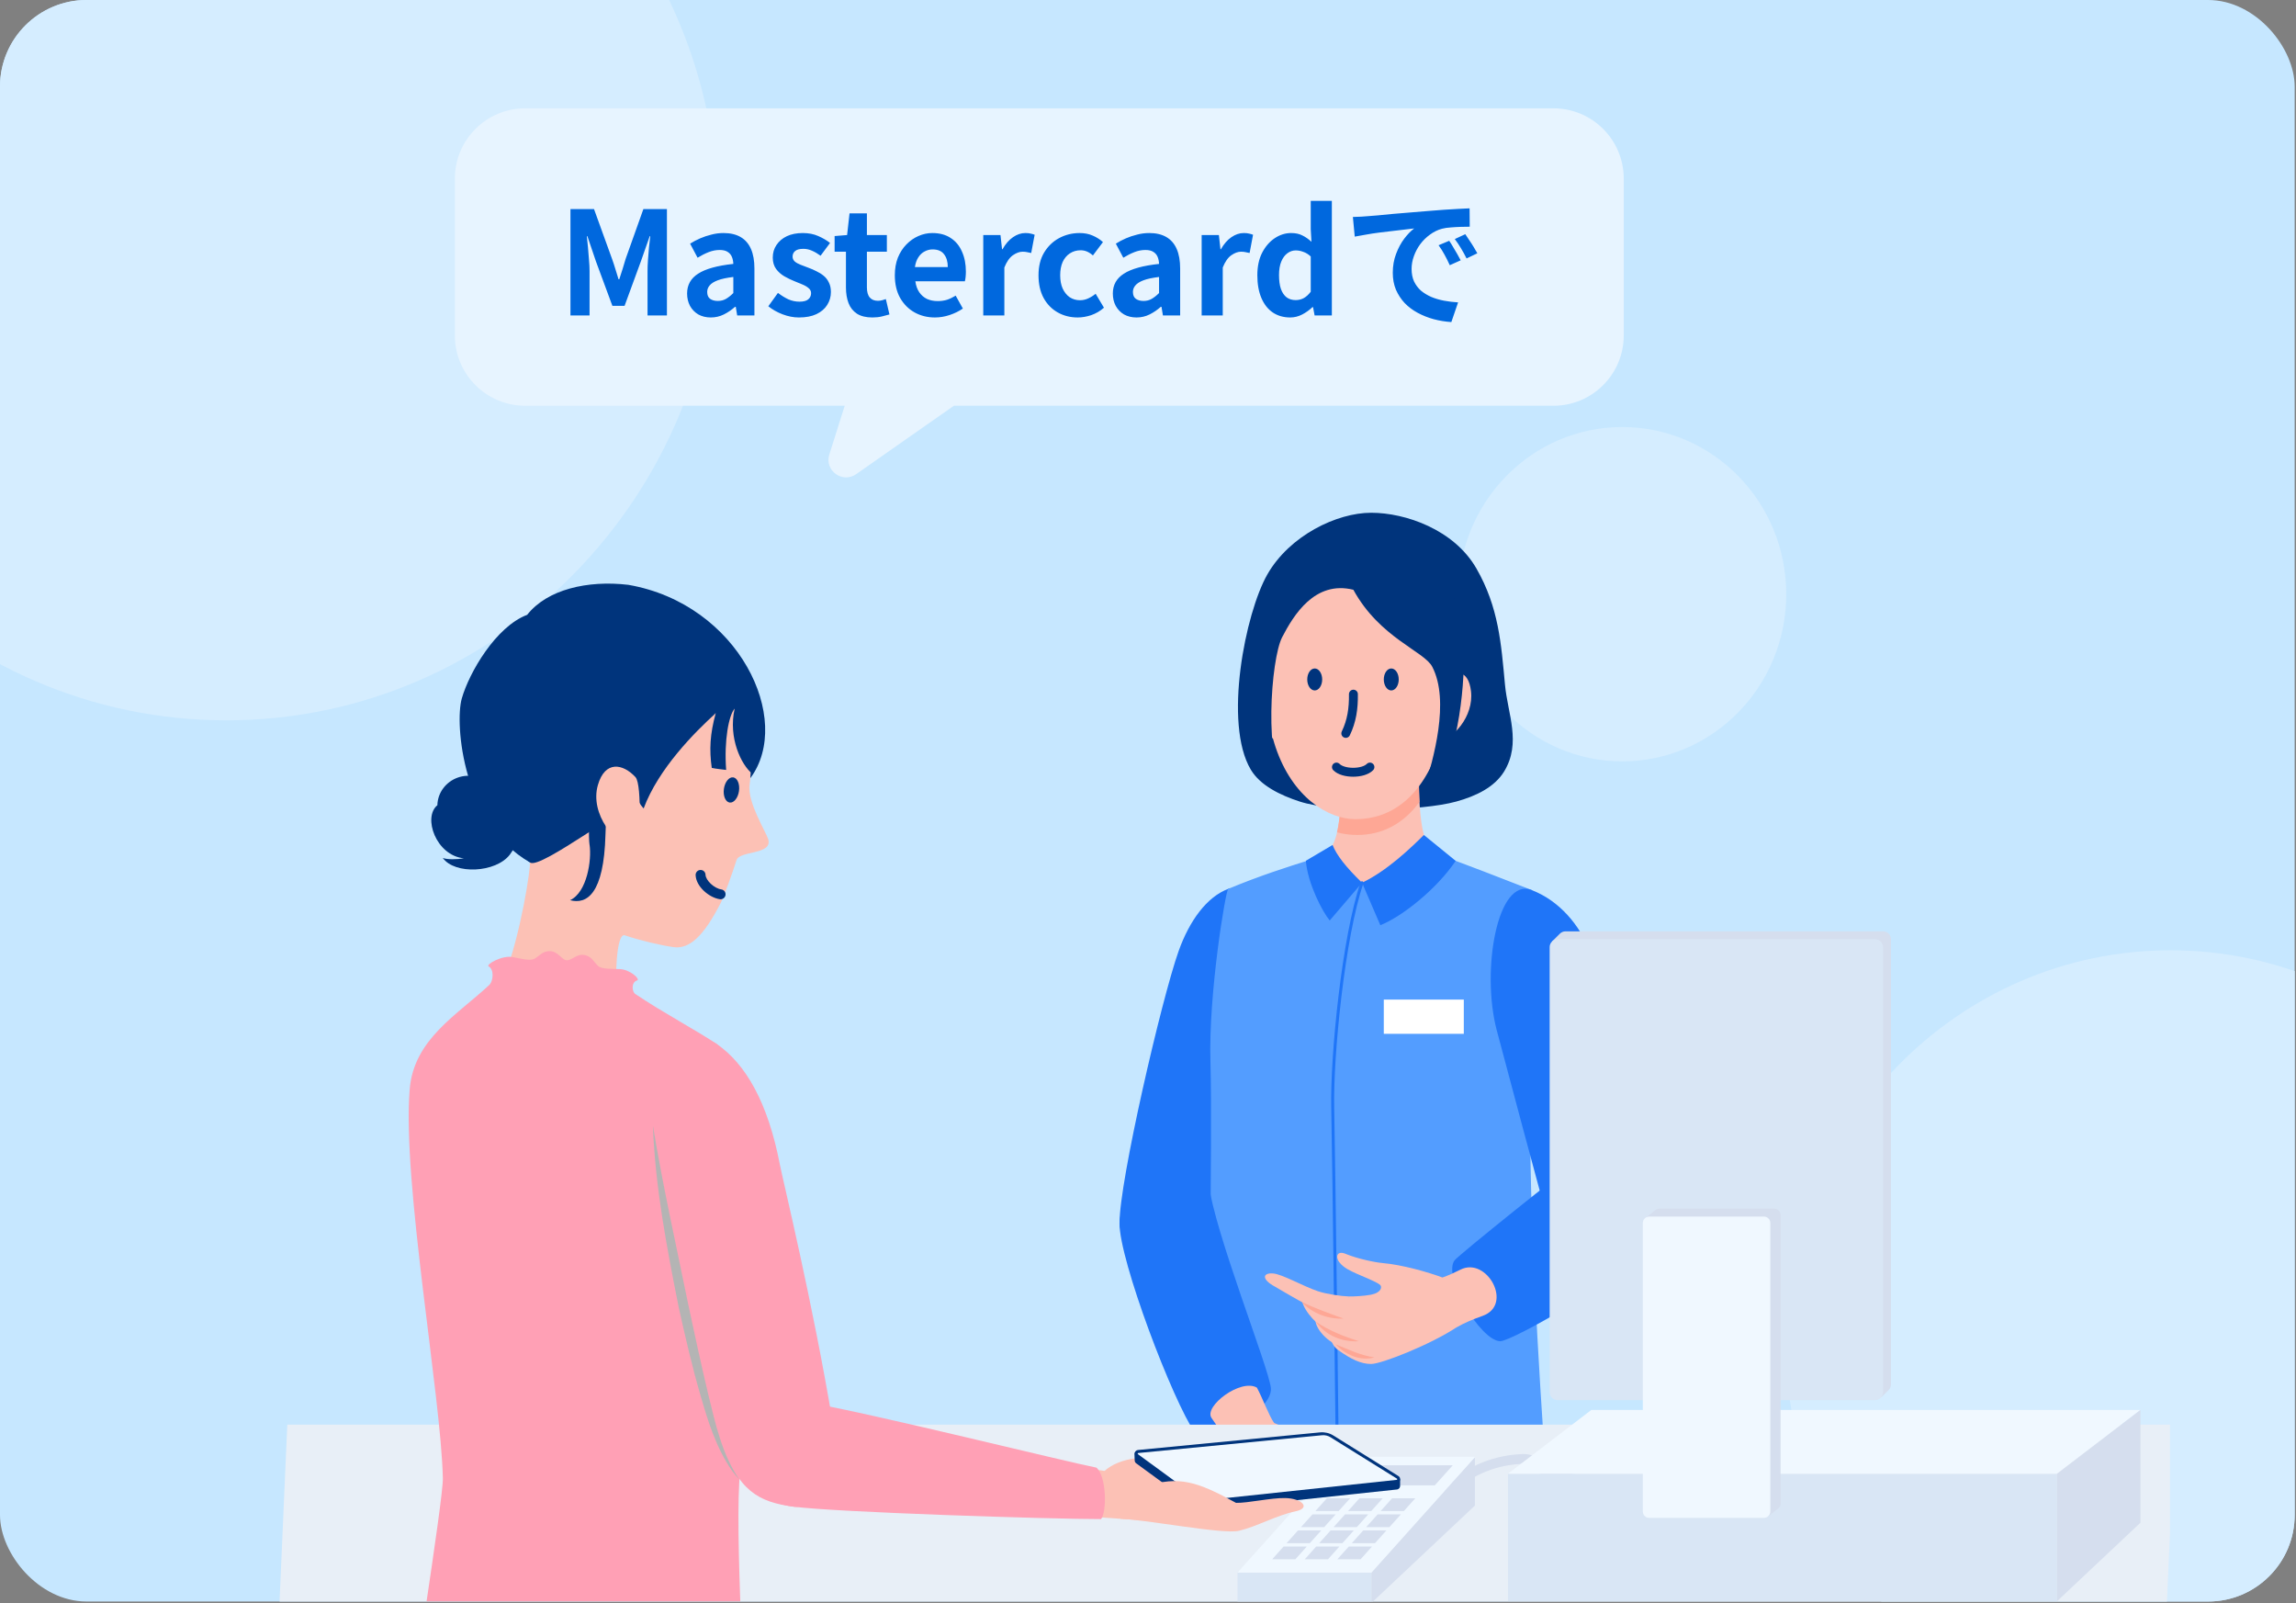 <svg width="318" height="222" viewBox="0 0 318 222" fill="none" xmlns="http://www.w3.org/2000/svg">
<rect x="0" y="0" width="318" height="222" fill="#808080" stroke="none"/>
<g clip-path="url(#clip0_434_7325)">
<rect width="317.817" height="221.76" rx="12" fill="#C6E7FF"/>
<path d="M31.365 99.743C68.99 99.743 99.492 68.654 99.492 30.304C99.492 -8.046 68.99 -39.134 31.365 -39.134C-6.261 -39.134 -36.762 -8.046 -36.762 30.304C-36.762 68.654 -6.261 99.743 31.365 99.743Z" fill="#D5EDFF"/>
<path d="M300.629 240.244C330.068 240.244 353.932 215.92 353.932 185.914C353.932 155.909 330.068 131.585 300.629 131.585C271.191 131.585 247.326 155.909 247.326 185.914C247.326 215.92 271.191 240.244 300.629 240.244Z" fill="#D5EDFF"/>
<path d="M224.688 105.423C237.229 105.423 247.397 95.06 247.397 82.276C247.397 69.493 237.229 59.13 224.688 59.13C212.146 59.13 201.979 69.493 201.979 82.276C201.979 95.06 212.146 105.423 224.688 105.423Z" fill="#D5EDFF"/>
<g clip-path="url(#clip1_434_7325)">
<path d="M180.02 110.99C177.341 110.12 174.558 108.783 173.242 106.577C169.425 100.182 172.475 84.885 175.531 79.54C178.615 74.146 185.154 71 189.91 71C194.666 71 201.396 73.33 204.487 78.717C207.578 84.104 207.914 89.134 208.442 94.802C208.812 98.839 210.744 102.862 208.325 106.823C206.982 109.016 204.405 110.243 201.691 110.99C196.921 112.313 184.927 112.58 180.02 110.99Z" fill="#00347C"/>
<path d="M196.613 102.423C196.613 104.363 196.031 113.944 197.737 116.994C198.724 118.762 203.515 121.51 208.004 122.292C209.765 122.6 203.213 137.685 190.082 137.685C176.944 137.685 171.502 122.806 173.209 122.292C177.588 120.983 183.585 118.769 184.572 116.994C186.278 113.944 185.696 104.356 185.696 102.423C186.532 102.423 195.777 102.423 196.613 102.423Z" fill="#FCC1B5"/>
<path d="M176.464 94.144C175.025 92.753 173.202 92.671 172.838 95.693C172.407 99.25 175.463 102.547 177.423 102.547C177.889 102.547 177.245 94.912 176.457 94.144H176.464Z" fill="#FCC1B5"/>
<path d="M200.108 94.144C201.547 92.753 203.37 92.671 203.734 95.693C204.165 99.25 201.109 102.547 199.149 102.547C198.683 102.547 199.327 94.912 200.115 94.144H200.108Z" fill="#FCC1B5"/>
<path d="M196.6 111.038C196.408 107.454 196.606 103.581 196.606 102.43H185.689C185.689 104.082 186.107 111.264 185.182 115.246C186.079 115.493 187.011 115.616 187.978 115.616C191.329 115.616 194.304 114.177 196.6 111.038Z" fill="#FEA795"/>
<path d="M187.758 74.577C179.911 74.577 175.148 80.855 174.976 90.382C174.887 95.433 175.689 100.559 176.676 103.479C179.013 110.387 183.913 113.43 187.758 113.43C192.638 113.43 196.935 110.387 199.272 103.479C200.259 100.566 201.061 95.433 200.972 90.382C200.807 80.848 195.605 74.577 187.751 74.577H187.758Z" fill="#FCC1B5"/>
<path d="M187.45 96.118C187.477 98.126 187.217 99.846 186.394 101.553" stroke="#00347C" stroke-width="1.234" stroke-linecap="round" stroke-linejoin="round"/>
<path d="M189.738 106.213C188.806 107.173 186.031 107.173 185.099 106.213" stroke="#00347C" stroke-width="1.234" stroke-linecap="round" stroke-linejoin="round"/>
<path d="M192.692 95.604C193.264 95.604 193.727 94.923 193.727 94.082C193.727 93.242 193.264 92.561 192.692 92.561C192.121 92.561 191.658 93.242 191.658 94.082C191.658 94.923 192.121 95.604 192.692 95.604Z" fill="#00347C"/>
<path d="M182.091 95.604C182.663 95.604 183.126 94.923 183.126 94.082C183.126 93.242 182.663 92.561 182.091 92.561C181.519 92.561 181.056 93.242 181.056 94.082C181.056 94.923 181.519 95.604 182.091 95.604Z" fill="#00347C"/>
<path d="M187.45 81.664C182.091 80.335 179.157 85.201 177.581 88.23C176.005 91.259 174.983 105.617 178.136 109.126C171.941 106.926 172.77 95.076 172.338 90.971C172.139 89.073 173.784 83.693 176.005 79.957C178.595 75.612 185.092 72.432 187.827 72.864C190.568 72.432 197.23 74.646 199.827 78.998C202.055 82.726 202.726 89.669 202.733 91.574C202.761 96.536 201.376 108.324 197.278 109.126C198.498 105.199 200.849 97.084 198.368 92.321C197.244 90.162 191.096 88.332 187.443 81.664H187.45Z" fill="#00347C"/>
<path d="M170.11 123.08C167.163 124.183 164.751 127.459 163.243 131.688C160.872 138.343 155.012 163.687 155.06 169.341C155.101 174.646 168.349 178.079 169.445 173.433C170.09 170.705 174.585 148.273 174.441 136.108C174.339 127.542 172.111 122.326 170.11 123.073V123.08Z" fill="#1F75F8"/>
<path d="M199.374 118.378C203.336 119.818 207.612 121.463 212.149 123.244C212.512 123.388 213.026 140.406 212.19 149.733C211.231 160.336 213.438 194.603 213.972 201.655C210.484 202.964 170.905 202.635 167.416 201.319C167.231 194.267 167.978 157.697 167.649 147.06C167.355 137.678 169.76 123.217 170.117 123.073C174.626 121.216 177.937 120.167 181.651 118.995C185.722 124.101 196.194 123.745 199.381 118.372L199.374 118.378Z" fill="#539DFF"/>
<path d="M202.74 138.411H191.657V143.147H202.74V138.411Z" fill="white"/>
<path d="M188.642 122.23C186.079 129.645 184.42 146.279 184.585 153.427C184.749 160.575 185.222 201.731 185.222 201.731" stroke="#1F75F8" stroke-width="0.411" stroke-linecap="round" stroke-linejoin="round"/>
<path d="M212.149 123.251C216.048 124.759 218.776 128.117 220.263 131.791C223.649 140.159 228.008 159.129 228.775 162.755C229.241 164.962 229.714 169.039 228.296 172.322C227.11 175.07 215.534 173.117 214.465 169.279C213.389 165.448 208.496 147.225 207.283 142.585C205.144 134.381 207.365 121.387 212.156 123.244L212.149 123.251Z" fill="#1F75F8"/>
<path d="M207.784 185.714C209.326 185.755 225.24 176.832 228.29 172.329C229.427 170.65 221.84 159.047 218.455 160.877C217.365 161.466 202.116 173.7 201.479 174.495C199.738 176.674 205.001 185.638 207.777 185.714H207.784Z" fill="#1F75F8"/>
<path d="M185.51 174.789C186.099 175.564 187.045 175.975 187.915 176.373C188.806 176.777 190.533 177.435 191.116 177.887C191.472 178.161 191.349 178.977 189.903 179.272C188.957 179.463 187.374 179.532 186.839 179.518C186.839 179.518 184.53 183.466 184.256 183.987C183.981 184.508 184.242 186.166 185.338 186.941C187.086 188.181 188.477 188.873 189.916 188.866C191.356 188.86 198.134 186.187 201.8 183.754C204.857 181.718 201.944 177.702 199.779 176.893C197.812 176.153 194.193 175.125 191.5 174.892C190.355 174.789 187.95 174.275 186.387 173.624C185.188 173.117 184.913 174.022 185.503 174.796L185.51 174.789Z" fill="#FCC1B5"/>
<path d="M190.354 187.955C188.045 187.503 185.18 186.522 183.809 185.378C182.164 183.994 181.691 182.198 182.808 182.26C184.549 182.362 188.552 183.651 190.101 184.042" fill="#FCC1B5"/>
<path d="M186.092 182.582C184.701 182.102 182.61 181.458 181.274 180.793C179.396 179.861 177.127 178.449 176.6 178.168C174.66 177.119 174.893 176.229 176.305 176.331C177.587 176.42 180.424 178.079 182.514 178.785C183.686 179.182 185.66 179.477 186.853 179.518" fill="#FCC1B5"/>
<path d="M189.169 185.995C185.879 184.953 183.85 184.172 182.726 183.425C181.609 182.678 179.56 180.019 180.705 179.484C181.15 179.278 188.799 182.061 188.799 182.061" fill="#FCC1B5"/>
<path d="M190.355 187.955C188.422 188.524 186.305 187.571 184.982 186.139C186.73 186.851 188.47 187.688 190.355 187.955Z" fill="#FEA795"/>
<path d="M188.189 185.714C185.927 185.871 183.577 184.919 182.254 183.013C184.056 184.247 186.112 185.049 188.189 185.714Z" fill="#FEA795"/>
<path d="M186.092 182.582C183.946 182.685 181.733 181.862 180.266 180.272C182.158 181.163 184.125 181.876 186.092 182.582Z" fill="#FEA795"/>
<path d="M199.785 176.893C200.587 176.612 201.423 176.235 202.28 175.804C205.933 173.953 209.668 180.683 205.33 182.212C204.007 182.678 202.794 183.192 201.807 183.754L199.785 176.893Z" fill="#FCC1B5"/>
<path d="M165.546 198.455C169.13 199.4 176.326 195.069 176.018 192.19C175.71 189.298 168.239 170.712 167.376 163.776C166.841 159.438 161.749 155.908 158.425 162.179C157.418 164.084 155.074 167.155 155.053 169.348C154.998 174.454 162.434 194 165.539 198.455H165.546Z" fill="#1F75F8"/>
<path d="M170.535 200.339C170.199 199.798 168.685 197.673 167.787 196.323C166.725 194.726 171.837 190.84 174.085 192.142C174.819 193.493 175.764 196.049 176.463 197.029L170.535 200.339Z" fill="#FCC1B5"/>
<path d="M179.637 212.23C179.843 213.299 180.884 213.313 181.967 214.547C182.687 215.362 185.305 216.98 185.641 217.411C186.49 218.494 185.867 219.173 184.284 218.268C182.385 217.185 178.54 215.218 177.389 213.8C176.039 212.127 171.797 203.197 170.529 200.339C169.987 199.126 174.497 196.241 176.457 197.029C179.849 198.4 184.345 201.607 184.907 202.478C186.442 204.856 189.287 207.967 190.63 209.064C191.98 210.16 191.144 210.983 189.862 210.668C189.04 210.462 188.012 209.907 187.162 209.338C186.477 208.879 185.414 207.693 184.887 207.159C184.359 206.624 184.599 209.098 184.846 210.003C185.092 210.914 179.623 212.223 179.623 212.223L179.637 212.23Z" fill="#FCC1B5"/>
<path d="M184.667 206.919C184.859 208.228 186.586 210.578 188.457 212.655C189.499 213.813 190.924 214.896 191.336 215.89C191.945 217.357 191.233 217.686 190.39 217.103C189.327 216.37 188.108 215.294 187.189 214.451C185.681 213.066 183.317 210.181 182.453 209.331" fill="#FCC1B5"/>
<path d="M180.665 210.058C181.09 211.312 183.201 213.299 185.408 214.992C186.642 215.938 188.232 216.74 188.814 217.638C189.671 218.967 189.157 219.714 188.218 219.296C187.039 218.768 185.538 217.644 184.483 216.987C182.756 215.904 179.315 213.361 178.315 212.676" fill="#FCC1B5"/>
<path d="M180.816 211.689C181.337 212.141 183.537 214.334 185.737 216.164C187.355 217.507 189.047 218.35 189.596 218.713C190.85 219.536 191.542 218.261 190.596 217.226C190.048 216.63 188.424 215.211 187.629 214.608C187.334 214.382 184.017 210.571 183.791 209.77" fill="#FCC1B5"/>
<path d="M188.642 122.23C186.394 120.057 185.099 118.378 184.564 117.001L180.863 119.187C181.124 122.374 183.18 126.28 184.167 127.459L188.642 122.23Z" fill="#1F75F8"/>
<path d="M191.177 128.11L188.648 122.23C192.109 120.578 195.365 117.446 197.208 115.616L201.615 119.201C198.983 123.121 194.152 126.938 191.184 128.11H191.177Z" fill="#1F75F8"/>
<path d="M301.204 197.269H39.791L38.297 231.358H299.71L301.204 197.269Z" fill="#E8EFF7"/>
<path d="M200.74 207.138L199.767 206.192C202.59 203.32 206.387 201.6 210.41 201.367C210.986 201.292 211.575 201.333 212.137 201.504C212.692 201.676 213.213 201.963 213.645 202.354C213.761 202.484 213.864 202.621 213.96 202.772C214.042 202.909 214.145 203.033 214.262 203.142C214.412 203.238 214.584 203.3 214.762 203.314C215.612 203.355 216.462 203.204 217.25 202.889C217.428 202.834 217.606 202.779 217.784 202.724C219.361 202.265 220.992 202.032 222.63 202.025V203.382H222.575C221.081 203.382 219.601 203.595 218.175 204.019C218.004 204.067 217.832 204.122 217.668 204.177C216.688 204.561 215.639 204.725 214.591 204.657C214.173 204.616 213.775 204.458 213.432 204.211C213.206 204.019 213.007 203.793 212.85 203.54C212.781 203.437 212.713 203.341 212.637 203.252C212.343 203.012 211.993 202.841 211.623 202.745C211.253 202.649 210.862 202.642 210.492 202.717C206.812 202.93 203.337 204.506 200.747 207.131" fill="#D5DEEE"/>
<path d="M189.945 217.747H171.399V221.962H189.945V217.747Z" fill="#D9E6F5"/>
<path d="M204.276 201.73V208.474L189.945 221.955V217.74L204.276 201.73Z" fill="#D5DEEE"/>
<path d="M189.945 217.747H171.399L185.771 201.73H204.317L189.945 217.747Z" fill="#F0F8FF"/>
<path d="M198.717 205.678H184.276L186.778 202.889H201.218L198.717 205.678Z" fill="#D5DEEE"/>
<path d="M185.401 209.235H182.187L183.77 207.467H186.991L185.401 209.235Z" fill="#D5DEEE"/>
<path d="M189.918 209.235H186.703L188.287 207.467H191.508L189.918 209.235Z" fill="#D5DEEE"/>
<path d="M194.434 209.235H191.22L192.803 207.467H196.017L194.434 209.235Z" fill="#D5DEEE"/>
<path d="M183.407 211.455H180.192L181.776 209.694H184.99L183.407 211.455Z" fill="#D5DEEE"/>
<path d="M187.923 211.455H184.702L186.292 209.694H189.506L187.923 211.455Z" fill="#D5DEEE"/>
<path d="M192.44 211.455H189.218L190.808 209.694H194.023L192.44 211.455Z" fill="#D5DEEE"/>
<path d="M181.406 213.683H178.191L179.774 211.915H182.996L181.406 213.683Z" fill="#D5DEEE"/>
<path d="M185.922 213.683H182.708L184.291 211.915H187.512L185.922 213.683Z" fill="#D5DEEE"/>
<path d="M190.438 213.683H187.224L188.807 211.915H192.021L190.438 213.683Z" fill="#D5DEEE"/>
<path d="M179.411 215.91H176.197L177.78 214.142H180.994L179.411 215.91Z" fill="#D5DEEE"/>
<path d="M183.928 215.91H180.713L182.296 214.142H185.511L183.928 215.91Z" fill="#D5DEEE"/>
<path d="M188.444 215.91H185.223L186.813 214.142H190.027L188.444 215.91Z" fill="#D5DEEE"/>
<path d="M284.906 204.061H208.86V221.715H284.906V204.061Z" fill="#D9E6F5"/>
<path d="M296.454 195.233H220.401L208.859 204.061H284.906L296.454 195.233Z" fill="#F0F8FF"/>
<path d="M296.455 195.233V210.846L284.907 221.715V204.061L296.455 195.233Z" fill="#D5DEEE"/>
<path d="M215.727 191.69L214.979 130.351L216.049 129.282C216.247 129.084 216.522 128.96 216.823 128.96H260.809C261.412 128.96 261.905 129.447 261.905 130.057V191.697C261.905 191.985 261.796 192.245 261.611 192.444C261.611 192.444 260.59 193.452 260.576 193.472C260.562 193.493 215.733 192.307 215.733 191.697L215.727 191.69Z" fill="#D5DEEE"/>
<path d="M259.706 130.05H215.727C215.121 130.05 214.63 130.541 214.63 131.146V192.78C214.63 193.385 215.121 193.876 215.727 193.876H259.706C260.311 193.876 260.802 193.385 260.802 192.78V131.146C260.802 130.541 260.311 130.05 259.706 130.05Z" fill="#D9E6F5"/>
<path d="M228.954 208.2C228.954 208.68 229.344 209.078 229.831 209.078L244.868 209.975L246.314 208.865C246.499 208.708 246.615 208.468 246.615 208.207V168.238C246.615 167.758 246.225 167.36 245.738 167.36H229.831C229.591 167.36 229.372 167.456 229.214 167.614L227.775 168.724L228.954 208.2Z" fill="#D5DEEE"/>
<path d="M244.313 168.457H228.413C227.928 168.457 227.535 168.85 227.535 169.334V209.297C227.535 209.781 227.928 210.174 228.413 210.174H244.313C244.797 210.174 245.19 209.781 245.19 209.297V169.334C245.19 168.85 244.797 168.457 244.313 168.457Z" fill="#F0F8FF"/>
</g>
<mask id="mask0_434_7325" style="mask-type:luminance" maskUnits="userSpaceOnUse" x="36" y="72" width="179" height="90">
<path d="M214.191 72.371H36V161.466H214.191V72.371Z" fill="white"/>
</mask>
<g mask="url(#mask0_434_7325)">
<path d="M87.881 84.625C94.707 85.584 100.059 89.929 102.691 95.796C104.212 99.195 104.206 105.898 103.815 108.66C103.479 111.045 106.083 115.185 106.392 116.185C107.077 118.406 102.417 117.748 102.006 119.105C101.594 120.462 100.272 124.135 99.826 125.012C97.421 129.721 95.44 131.448 93.288 131.146C91.506 130.9 88.655 130.228 86.544 129.515C85.324 129.104 85.167 135.683 85.427 138.37C85.653 140.673 90.101 148.068 91.821 151.097C93.473 154.01 70.726 141.591 69.006 137.129C71.432 132.346 73.118 122.888 73.379 119.955C73.481 118.831 72.906 117.364 72.686 117.014C71.713 115.445 69.952 112.731 69.588 111.915C68.238 108.941 67.169 105.185 67.841 100.422C69.39 89.415 77.319 83.138 87.887 84.625H87.881Z" fill="#FCC1B5"/>
<path d="M102.351 109.531C102.487 108.568 102.129 107.721 101.551 107.64C100.974 107.559 100.396 108.274 100.261 109.237C100.126 110.2 100.484 111.047 101.061 111.128C101.638 111.209 102.216 110.494 102.351 109.531Z" fill="#00347C"/>
<path d="M99.806 124.519C99.806 124.519 99.744 124.519 99.71 124.513C98.236 124.307 96.406 122.772 96.345 121.175C96.331 120.798 96.626 120.476 97.003 120.462C97.4 120.448 97.702 120.743 97.715 121.12C97.743 121.915 98.929 123.018 99.902 123.156C100.279 123.21 100.539 123.553 100.484 123.93C100.436 124.273 100.142 124.519 99.806 124.519Z" fill="#00347C"/>
</g>
<mask id="mask1_434_7325" style="mask-type:luminance" maskUnits="userSpaceOnUse" x="36" y="72" width="179" height="157">
<path d="M214.191 72.371H36V228.63H214.191V72.371Z" fill="white"/>
</mask>
<g mask="url(#mask1_434_7325)">
<path d="M68.876 109.304C65.237 105.562 60.659 107.968 60.577 111.498C58.534 113.156 60.378 118.461 64.25 118.851C63.325 119.009 61.913 119.043 61.324 118.797C62.996 121.127 68.664 120.866 70.61 118.344C72.563 115.822 72.659 110.497 68.869 109.311L68.876 109.304Z" fill="#00347C"/>
<path d="M81.658 116.98C81.966 119.043 81.322 123.553 78.957 124.649C81.274 125.259 83.639 123.793 83.858 115.582C84.077 107.372 85.791 100.34 86.99 98.702C88.19 97.071 85.599 95.412 84.098 98.565C81.85 103.294 81.343 114.91 81.651 116.98H81.658Z" fill="#00347C"/>
<path d="M70.678 91.376C69.815 93.062 65.86 100.299 66.82 106.981C67.704 113.156 71.864 118.42 73.44 119.441C74.921 120.4 87.154 110.86 88.031 111.785C90.094 106.261 95.659 101.19 99.134 98.743C98.326 101.656 98.229 103.828 98.579 106.33C98.963 106.433 100.573 106.611 100.573 106.611C100.272 102.499 100.937 99.045 101.753 98.113C100.82 102.191 102.712 105.96 104.158 107.098C105.659 103.924 105.165 99.106 103.733 95.543C101.629 90.32 96.722 85.941 91.862 84.008C83.755 80.787 72.927 87.01 70.686 91.369L70.678 91.376Z" fill="#00347C"/>
<path d="M86.195 105.487C86.723 107.968 88.265 111.025 89.142 111.95C91.205 106.426 96.194 101.416 99.135 98.75" fill="#00347C"/>
<path d="M88.019 107.611C86.278 105.727 83.796 105.274 82.809 108.701C81.644 112.731 85.29 117.124 87.977 117.501C88.615 117.59 88.971 108.646 88.019 107.611Z" fill="#FCC1B5"/>
<path d="M73.372 119.4C73.297 118.392 72.865 117.309 72.687 117.008C71.714 115.438 69.952 112.724 69.589 111.909C68.239 108.934 67.17 105.179 67.841 100.415C69.39 89.409 77.32 83.131 87.888 84.618C94.714 85.578 100.067 89.923 102.699 95.789C104.076 98.86 104.199 104.63 103.925 107.749C109.922 99.668 102.349 83.631 87.018 80.979C81.377 80.314 75.771 81.623 73.016 85.132C68.671 86.77 64.97 93.151 63.956 96.728C62.948 100.292 64.161 114.157 73.379 119.4H73.372Z" fill="#00347C"/>
<path d="M67.821 136.335C68.321 135.738 68.445 134.244 67.684 133.819C67.225 133.566 69.589 132.216 71.035 132.531C71.995 132.682 73.392 133.127 74.05 132.743C74.736 132.339 75.182 131.654 76.23 131.702C77.293 131.763 77.806 132.894 78.464 132.963C79.115 133.045 79.876 132.051 80.925 132.229C81.96 132.421 82.234 133.189 82.809 133.73C83.358 134.251 84.818 134.121 85.791 134.189C87.271 134.21 88.738 135.622 88.237 135.759C87.394 135.999 87.497 137.397 88.059 137.678C91.74 140.173 96.716 142.818 99.272 144.566C103.274 147.3 105.823 164.393 106.111 169.711C106.235 172.007 103.151 191.807 102.383 205.349C101.828 215.136 103.603 241.529 103.329 242.797C102.315 247.43 55.766 247.115 56.273 240.96C56.513 238.061 61.406 207.597 61.337 204.698C61.091 193.267 55.676 163.605 56.745 150.809C57.328 143.86 63.359 140.522 67.814 136.341L67.821 136.335Z" fill="#FFA0B5"/>
<path d="M152.989 203.67C154.943 201.908 159.096 201.093 163.462 202.676C169.397 200.531 173.008 206.391 172.795 208.488C172.583 210.585 170.61 211.545 169.211 211.311C167.813 211.078 157.396 210.482 155.203 210.304C153.736 210.181 146.773 209.742 146.773 209.742V202.841L152.989 203.677V203.67Z" fill="#FCC1B5"/>
<path d="M184.66 200.086C184.118 199.75 183.474 199.599 182.837 199.661L157.314 200.99C157.033 201.018 157.164 201.964 157.157 202.203C157.157 202.361 157.218 202.519 157.362 202.621L165.374 208.474C165.956 208.899 166.683 209.098 167.403 209.023L193.466 206.247C193.747 206.22 193.919 205.987 193.919 205.747C193.919 205.644 193.919 204.917 193.919 204.849C193.905 204.712 184.66 200.093 184.66 200.093V200.086Z" fill="#00347C"/>
<path d="M193.678 204.383L184.659 198.763C184.118 198.427 183.473 198.277 182.836 198.338L157.615 200.778C157.156 200.826 156.991 201.415 157.368 201.69L165.38 207.542C165.963 207.967 166.689 208.166 167.409 208.091L193.472 205.315C193.952 205.267 194.09 204.637 193.685 204.383H193.678Z" fill="#00347C"/>
<path d="M157.643 201.196L183.09 198.736C183.501 198.694 183.919 198.79 184.269 199.01L193.48 204.746C193.549 204.787 193.528 204.897 193.446 204.911L167.135 207.714C166.669 207.762 166.203 207.638 165.826 207.364L157.609 201.361C157.541 201.313 157.574 201.21 157.65 201.203L157.643 201.196Z" fill="#F0F8FF"/>
<path d="M158.726 205.802C163.256 204.321 165.853 205.151 171.192 208.098C172.878 208.132 176.038 207.385 178.025 207.433C180.321 207.481 181.644 208.817 179.403 209.277C176.853 209.804 174.173 211.339 171.61 211.963C169.403 212.498 158.78 210.414 155.196 210.305" fill="#FCC1B5"/>
<path d="M109.969 208.632C115.877 209.4 145.368 210.345 152.503 210.345C153.339 209.269 153.243 204.383 151.851 203.218C147.842 202.45 120.839 195.754 112.368 194.281C108.256 193.568 101.848 200.435 103.205 203.252C104.589 206.124 105.994 208.111 109.969 208.632Z" fill="#FFA0B5"/>
<path d="M99.278 144.566C94.07 141.002 89.601 151.056 90.534 156.73C91.116 160.294 97.681 193.349 99.806 199.469C102.246 206.487 105.049 207.988 109.97 208.639C112.848 209.016 116.262 202.546 115.316 196.899C112.554 180.313 108.442 163.474 108.017 161.274C106.372 152.694 103.281 147.314 99.278 144.572V144.566Z" fill="#FFA0B5"/>
<g style="mix-blend-mode:color-burn">
<path d="M90.437 155.908C91.773 164.084 93.693 172.617 95.344 180.725C96.222 184.851 97.119 188.969 98.092 193.075C99.093 197.139 99.991 201.381 102.411 204.883C102.047 204.493 101.711 204.075 101.389 203.643C99.231 200.566 98.072 196.872 97.051 193.321C95.859 189.257 94.919 185.138 94.001 181.013C92.349 172.713 90.752 164.407 90.43 155.908H90.437Z" fill="#B4B4B4"/>
</g>
</g>
<path d="M215.154 15C220.532 15 224.891 19.36 224.891 24.737V46.446C224.89 51.824 220.531 56.182 215.154 56.183H132.114L118.581 65.655C116.676 66.989 114.163 65.147 114.863 62.929L116.994 56.183H72.737C67.36 56.183 63 51.824 63 46.446V24.737C63 19.36 67.36 15 72.737 15H215.154Z" fill="#E7F4FF"/>
<path d="M79.01 43.68V28.948H82.271L84.776 35.867C84.935 36.304 85.087 36.768 85.233 37.258C85.379 37.736 85.525 38.206 85.67 38.67H85.77C85.929 38.206 86.081 37.736 86.227 37.258C86.373 36.768 86.512 36.304 86.645 35.867L89.11 28.948H92.37V43.68H89.686V37.537C89.686 37.06 89.706 36.536 89.746 35.966C89.786 35.396 89.832 34.826 89.885 34.256C89.951 33.673 90.011 33.156 90.064 32.706H89.985L88.772 36.165L86.505 42.348H84.816L82.529 36.165L81.356 32.706H81.277C81.33 33.156 81.383 33.673 81.436 34.256C81.489 34.826 81.535 35.396 81.575 35.966C81.628 36.536 81.654 37.06 81.654 37.537V43.68H79.01ZM98.445 43.959C97.795 43.959 97.219 43.819 96.715 43.541C96.225 43.249 95.84 42.852 95.562 42.348C95.297 41.844 95.165 41.275 95.165 40.638C95.165 39.459 95.675 38.544 96.695 37.895C97.716 37.232 99.34 36.781 101.566 36.543C101.553 36.172 101.487 35.847 101.367 35.569C101.248 35.277 101.049 35.045 100.771 34.873C100.506 34.7 100.141 34.614 99.677 34.614C99.161 34.614 98.65 34.714 98.147 34.913C97.643 35.111 97.133 35.37 96.616 35.688L95.582 33.739C96.019 33.461 96.483 33.216 96.974 33.004C97.464 32.792 97.981 32.62 98.524 32.487C99.068 32.341 99.631 32.268 100.214 32.268C101.155 32.268 101.944 32.454 102.58 32.825C103.216 33.196 103.694 33.746 104.012 34.475C104.33 35.204 104.489 36.105 104.489 37.179V43.68H102.103L101.904 42.487H101.805C101.328 42.911 100.811 43.263 100.254 43.541C99.697 43.819 99.094 43.959 98.445 43.959ZM99.419 41.672C99.83 41.672 100.201 41.579 100.532 41.394C100.877 41.195 101.222 40.923 101.566 40.579V38.352C100.665 38.458 99.949 38.61 99.419 38.809C98.889 39.008 98.511 39.247 98.286 39.525C98.061 39.79 97.948 40.088 97.948 40.42C97.948 40.857 98.08 41.175 98.346 41.374C98.624 41.573 98.982 41.672 99.419 41.672ZM110.648 43.959C109.906 43.959 109.151 43.813 108.382 43.521C107.626 43.23 106.97 42.858 106.414 42.408L107.746 40.559C108.236 40.93 108.72 41.228 109.197 41.453C109.688 41.666 110.198 41.772 110.728 41.772C111.285 41.772 111.689 41.666 111.941 41.453C112.206 41.228 112.338 40.943 112.338 40.599C112.338 40.32 112.226 40.088 112 39.903C111.775 39.704 111.483 39.532 111.126 39.386C110.768 39.227 110.397 39.074 110.012 38.928C109.548 38.743 109.084 38.518 108.621 38.253C108.17 37.987 107.792 37.65 107.487 37.239C107.182 36.815 107.03 36.291 107.03 35.668C107.03 35.005 107.202 34.422 107.547 33.918C107.892 33.401 108.369 32.997 108.978 32.706C109.601 32.414 110.337 32.268 111.185 32.268C111.994 32.268 112.709 32.407 113.332 32.686C113.969 32.964 114.512 33.282 114.963 33.64L113.651 35.41C113.253 35.118 112.855 34.886 112.458 34.714C112.073 34.541 111.676 34.455 111.265 34.455C110.748 34.455 110.37 34.555 110.132 34.754C109.893 34.952 109.774 35.211 109.774 35.529C109.774 35.794 109.873 36.019 110.072 36.205C110.271 36.377 110.542 36.529 110.887 36.662C111.232 36.795 111.596 36.934 111.981 37.08C112.352 37.212 112.716 37.371 113.074 37.557C113.445 37.729 113.783 37.941 114.088 38.193C114.393 38.445 114.631 38.756 114.804 39.127C114.989 39.485 115.082 39.923 115.082 40.44C115.082 41.089 114.91 41.685 114.565 42.229C114.234 42.759 113.737 43.183 113.074 43.501C112.425 43.806 111.616 43.959 110.648 43.959ZM120.824 43.959C119.949 43.959 119.24 43.786 118.696 43.442C118.153 43.084 117.762 42.593 117.523 41.97C117.285 41.347 117.165 40.625 117.165 39.803V34.853H115.595V32.686L117.325 32.547L117.663 29.545H120.068V32.547H122.832V34.853H120.068V39.783C120.068 40.42 120.201 40.89 120.466 41.195C120.731 41.5 121.109 41.652 121.599 41.652C121.785 41.652 121.977 41.626 122.176 41.573C122.374 41.52 122.547 41.467 122.692 41.414L123.19 43.541C122.885 43.634 122.533 43.727 122.136 43.819C121.751 43.912 121.314 43.959 120.824 43.959ZM129.482 43.959C128.448 43.959 127.513 43.727 126.678 43.263C125.843 42.799 125.174 42.129 124.67 41.255C124.18 40.38 123.935 39.333 123.935 38.113C123.935 37.212 124.074 36.404 124.352 35.688C124.644 34.972 125.035 34.362 125.525 33.859C126.029 33.342 126.586 32.951 127.195 32.686C127.818 32.407 128.461 32.268 129.124 32.268C130.144 32.268 130.999 32.5 131.688 32.964C132.378 33.415 132.895 34.044 133.239 34.853C133.597 35.648 133.776 36.563 133.776 37.596C133.776 37.862 133.763 38.12 133.736 38.372C133.71 38.61 133.677 38.803 133.637 38.948H126.778C126.857 39.545 127.036 40.048 127.315 40.459C127.593 40.87 127.951 41.182 128.388 41.394C128.826 41.593 129.323 41.692 129.879 41.692C130.33 41.692 130.754 41.632 131.152 41.513C131.549 41.381 131.954 41.188 132.364 40.937L133.359 42.726C132.815 43.097 132.205 43.395 131.529 43.62C130.853 43.846 130.171 43.959 129.482 43.959ZM126.718 36.98H131.271C131.271 36.238 131.099 35.648 130.754 35.211C130.423 34.76 129.893 34.535 129.164 34.535C128.779 34.535 128.415 34.627 128.07 34.813C127.725 34.985 127.434 35.257 127.195 35.628C126.957 35.986 126.798 36.437 126.718 36.98ZM136.183 43.68V32.547H138.569L138.787 34.515H138.847C139.258 33.786 139.741 33.229 140.298 32.845C140.855 32.461 141.425 32.268 142.008 32.268C142.326 32.268 142.578 32.295 142.763 32.348C142.962 32.388 143.141 32.441 143.3 32.507L142.823 35.032C142.611 34.979 142.419 34.939 142.247 34.913C142.087 34.873 141.882 34.853 141.63 34.853C141.206 34.853 140.755 35.019 140.278 35.35C139.814 35.681 139.423 36.245 139.105 37.04V43.68H136.183ZM149.263 43.959C148.243 43.959 147.321 43.727 146.5 43.263C145.678 42.799 145.028 42.136 144.551 41.275C144.074 40.4 143.835 39.346 143.835 38.113C143.835 36.881 144.094 35.834 144.611 34.972C145.141 34.097 145.837 33.428 146.698 32.964C147.573 32.5 148.514 32.268 149.522 32.268C150.211 32.268 150.82 32.388 151.351 32.626C151.881 32.852 152.351 33.15 152.762 33.521L151.371 35.37C151.105 35.131 150.834 34.952 150.555 34.833C150.277 34.714 149.985 34.654 149.681 34.654C149.111 34.654 148.607 34.8 148.17 35.091C147.745 35.37 147.414 35.767 147.176 36.284C146.95 36.801 146.838 37.411 146.838 38.113C146.838 38.816 146.95 39.426 147.176 39.943C147.414 40.459 147.739 40.864 148.15 41.155C148.574 41.434 149.051 41.573 149.581 41.573C149.979 41.573 150.363 41.487 150.734 41.314C151.105 41.142 151.443 40.93 151.748 40.678L152.901 42.607C152.371 43.071 151.781 43.415 151.132 43.64C150.496 43.852 149.873 43.959 149.263 43.959ZM157.409 43.959C156.76 43.959 156.183 43.819 155.68 43.541C155.189 43.249 154.805 42.852 154.527 42.348C154.261 41.844 154.129 41.275 154.129 40.638C154.129 39.459 154.639 38.544 155.66 37.895C156.68 37.232 158.304 36.781 160.531 36.543C160.517 36.172 160.451 35.847 160.332 35.569C160.213 35.277 160.014 35.045 159.735 34.873C159.47 34.7 159.106 34.614 158.642 34.614C158.125 34.614 157.615 34.714 157.111 34.913C156.607 35.111 156.097 35.37 155.58 35.688L154.546 33.739C154.984 33.461 155.448 33.216 155.938 33.004C156.428 32.792 156.945 32.62 157.489 32.487C158.032 32.341 158.596 32.268 159.179 32.268C160.12 32.268 160.908 32.454 161.545 32.825C162.181 33.196 162.658 33.746 162.976 34.475C163.294 35.204 163.453 36.105 163.453 37.179V43.68H161.067L160.869 42.487H160.769C160.292 42.911 159.775 43.263 159.219 43.541C158.662 43.819 158.059 43.959 157.409 43.959ZM158.383 41.672C158.794 41.672 159.165 41.579 159.497 41.394C159.841 41.195 160.186 40.923 160.531 40.579V38.352C159.629 38.458 158.914 38.61 158.383 38.809C157.853 39.008 157.476 39.247 157.25 39.525C157.025 39.79 156.912 40.088 156.912 40.42C156.912 40.857 157.045 41.175 157.31 41.374C157.588 41.573 157.946 41.672 158.383 41.672ZM166.432 43.68V32.547H168.818L169.036 34.515H169.096C169.507 33.786 169.991 33.229 170.547 32.845C171.104 32.461 171.674 32.268 172.257 32.268C172.575 32.268 172.827 32.295 173.013 32.348C173.211 32.388 173.39 32.441 173.549 32.507L173.072 35.032C172.86 34.979 172.668 34.939 172.496 34.913C172.337 34.873 172.131 34.853 171.879 34.853C171.455 34.853 171.005 35.019 170.527 35.35C170.064 35.681 169.673 36.245 169.354 37.04V43.68H166.432ZM178.697 43.959C177.769 43.959 176.961 43.727 176.272 43.263C175.596 42.799 175.072 42.129 174.701 41.255C174.33 40.38 174.144 39.333 174.144 38.113C174.144 36.907 174.363 35.873 174.8 35.012C175.251 34.137 175.834 33.461 176.55 32.984C177.266 32.507 178.021 32.268 178.816 32.268C179.439 32.268 179.963 32.381 180.387 32.606C180.824 32.818 181.242 33.11 181.64 33.481L181.54 31.732V27.815H184.463V43.68H182.077L181.858 42.527H181.779C181.368 42.925 180.897 43.263 180.367 43.541C179.837 43.819 179.28 43.959 178.697 43.959ZM179.453 41.553C179.85 41.553 180.215 41.467 180.546 41.294C180.891 41.109 181.222 40.811 181.54 40.4V35.509C181.209 35.204 180.864 34.992 180.506 34.873C180.162 34.74 179.81 34.674 179.453 34.674C179.042 34.674 178.657 34.806 178.299 35.072C177.955 35.323 177.677 35.701 177.464 36.205C177.252 36.709 177.146 37.331 177.146 38.074C177.146 38.842 177.232 39.485 177.405 40.002C177.59 40.519 177.855 40.91 178.2 41.175C178.545 41.427 178.962 41.553 179.453 41.553ZM187.376 30.042C187.774 30.028 188.152 30.015 188.51 30.002C188.867 29.975 189.139 29.955 189.325 29.942C189.736 29.916 190.239 29.876 190.836 29.823C191.445 29.757 192.121 29.69 192.864 29.624C193.619 29.558 194.421 29.491 195.269 29.425C196.118 29.359 196.999 29.286 197.913 29.207C198.603 29.14 199.285 29.087 199.961 29.047C200.65 28.994 201.3 28.955 201.91 28.928C202.533 28.889 203.076 28.862 203.54 28.849L203.56 31.393C203.202 31.393 202.791 31.4 202.327 31.413C201.863 31.427 201.399 31.453 200.935 31.493C200.485 31.519 200.081 31.579 199.723 31.672C199.126 31.831 198.57 32.103 198.053 32.487C197.536 32.858 197.085 33.302 196.701 33.819C196.33 34.323 196.038 34.873 195.826 35.469C195.614 36.052 195.508 36.642 195.508 37.239C195.508 37.888 195.62 38.465 195.846 38.968C196.084 39.459 196.402 39.883 196.8 40.241C197.211 40.585 197.688 40.877 198.232 41.115C198.775 41.341 199.358 41.513 199.981 41.632C200.617 41.752 201.273 41.831 201.949 41.871L201.015 44.595C200.18 44.542 199.365 44.409 198.57 44.197C197.788 43.985 197.052 43.693 196.363 43.322C195.673 42.951 195.07 42.501 194.554 41.97C194.05 41.427 193.646 40.811 193.341 40.121C193.049 39.419 192.903 38.637 192.903 37.775C192.903 36.821 193.056 35.946 193.361 35.151C193.665 34.343 194.043 33.64 194.494 33.044C194.958 32.434 195.415 31.963 195.866 31.632C195.495 31.685 195.044 31.738 194.514 31.791C193.997 31.844 193.434 31.91 192.824 31.99C192.227 32.056 191.618 32.129 190.995 32.209C190.372 32.288 189.769 32.381 189.186 32.487C188.616 32.58 188.099 32.673 187.635 32.765L187.376 30.042ZM200.717 33.342C200.889 33.581 201.068 33.865 201.254 34.197C201.452 34.515 201.645 34.84 201.83 35.171C202.016 35.489 202.175 35.781 202.307 36.046L200.796 36.722C200.544 36.165 200.299 35.675 200.061 35.251C199.835 34.826 199.564 34.396 199.246 33.958L200.717 33.342ZM202.943 32.427C203.116 32.666 203.301 32.944 203.5 33.262C203.712 33.567 203.918 33.885 204.116 34.217C204.315 34.535 204.481 34.82 204.613 35.072L203.122 35.787C202.857 35.257 202.599 34.787 202.347 34.376C202.108 33.965 201.823 33.541 201.492 33.103L202.943 32.427Z" fill="#0068DE"/>
</g>
<defs>
<clipPath id="clip0_434_7325">
<rect width="317.817" height="221.76" rx="12" fill="white"/>
</clipPath>
<clipPath id="clip1_434_7325">
<rect width="262.489" height="157.63" fill="white" transform="translate(38.056 71)"/>
</clipPath>
</defs>
</svg>
